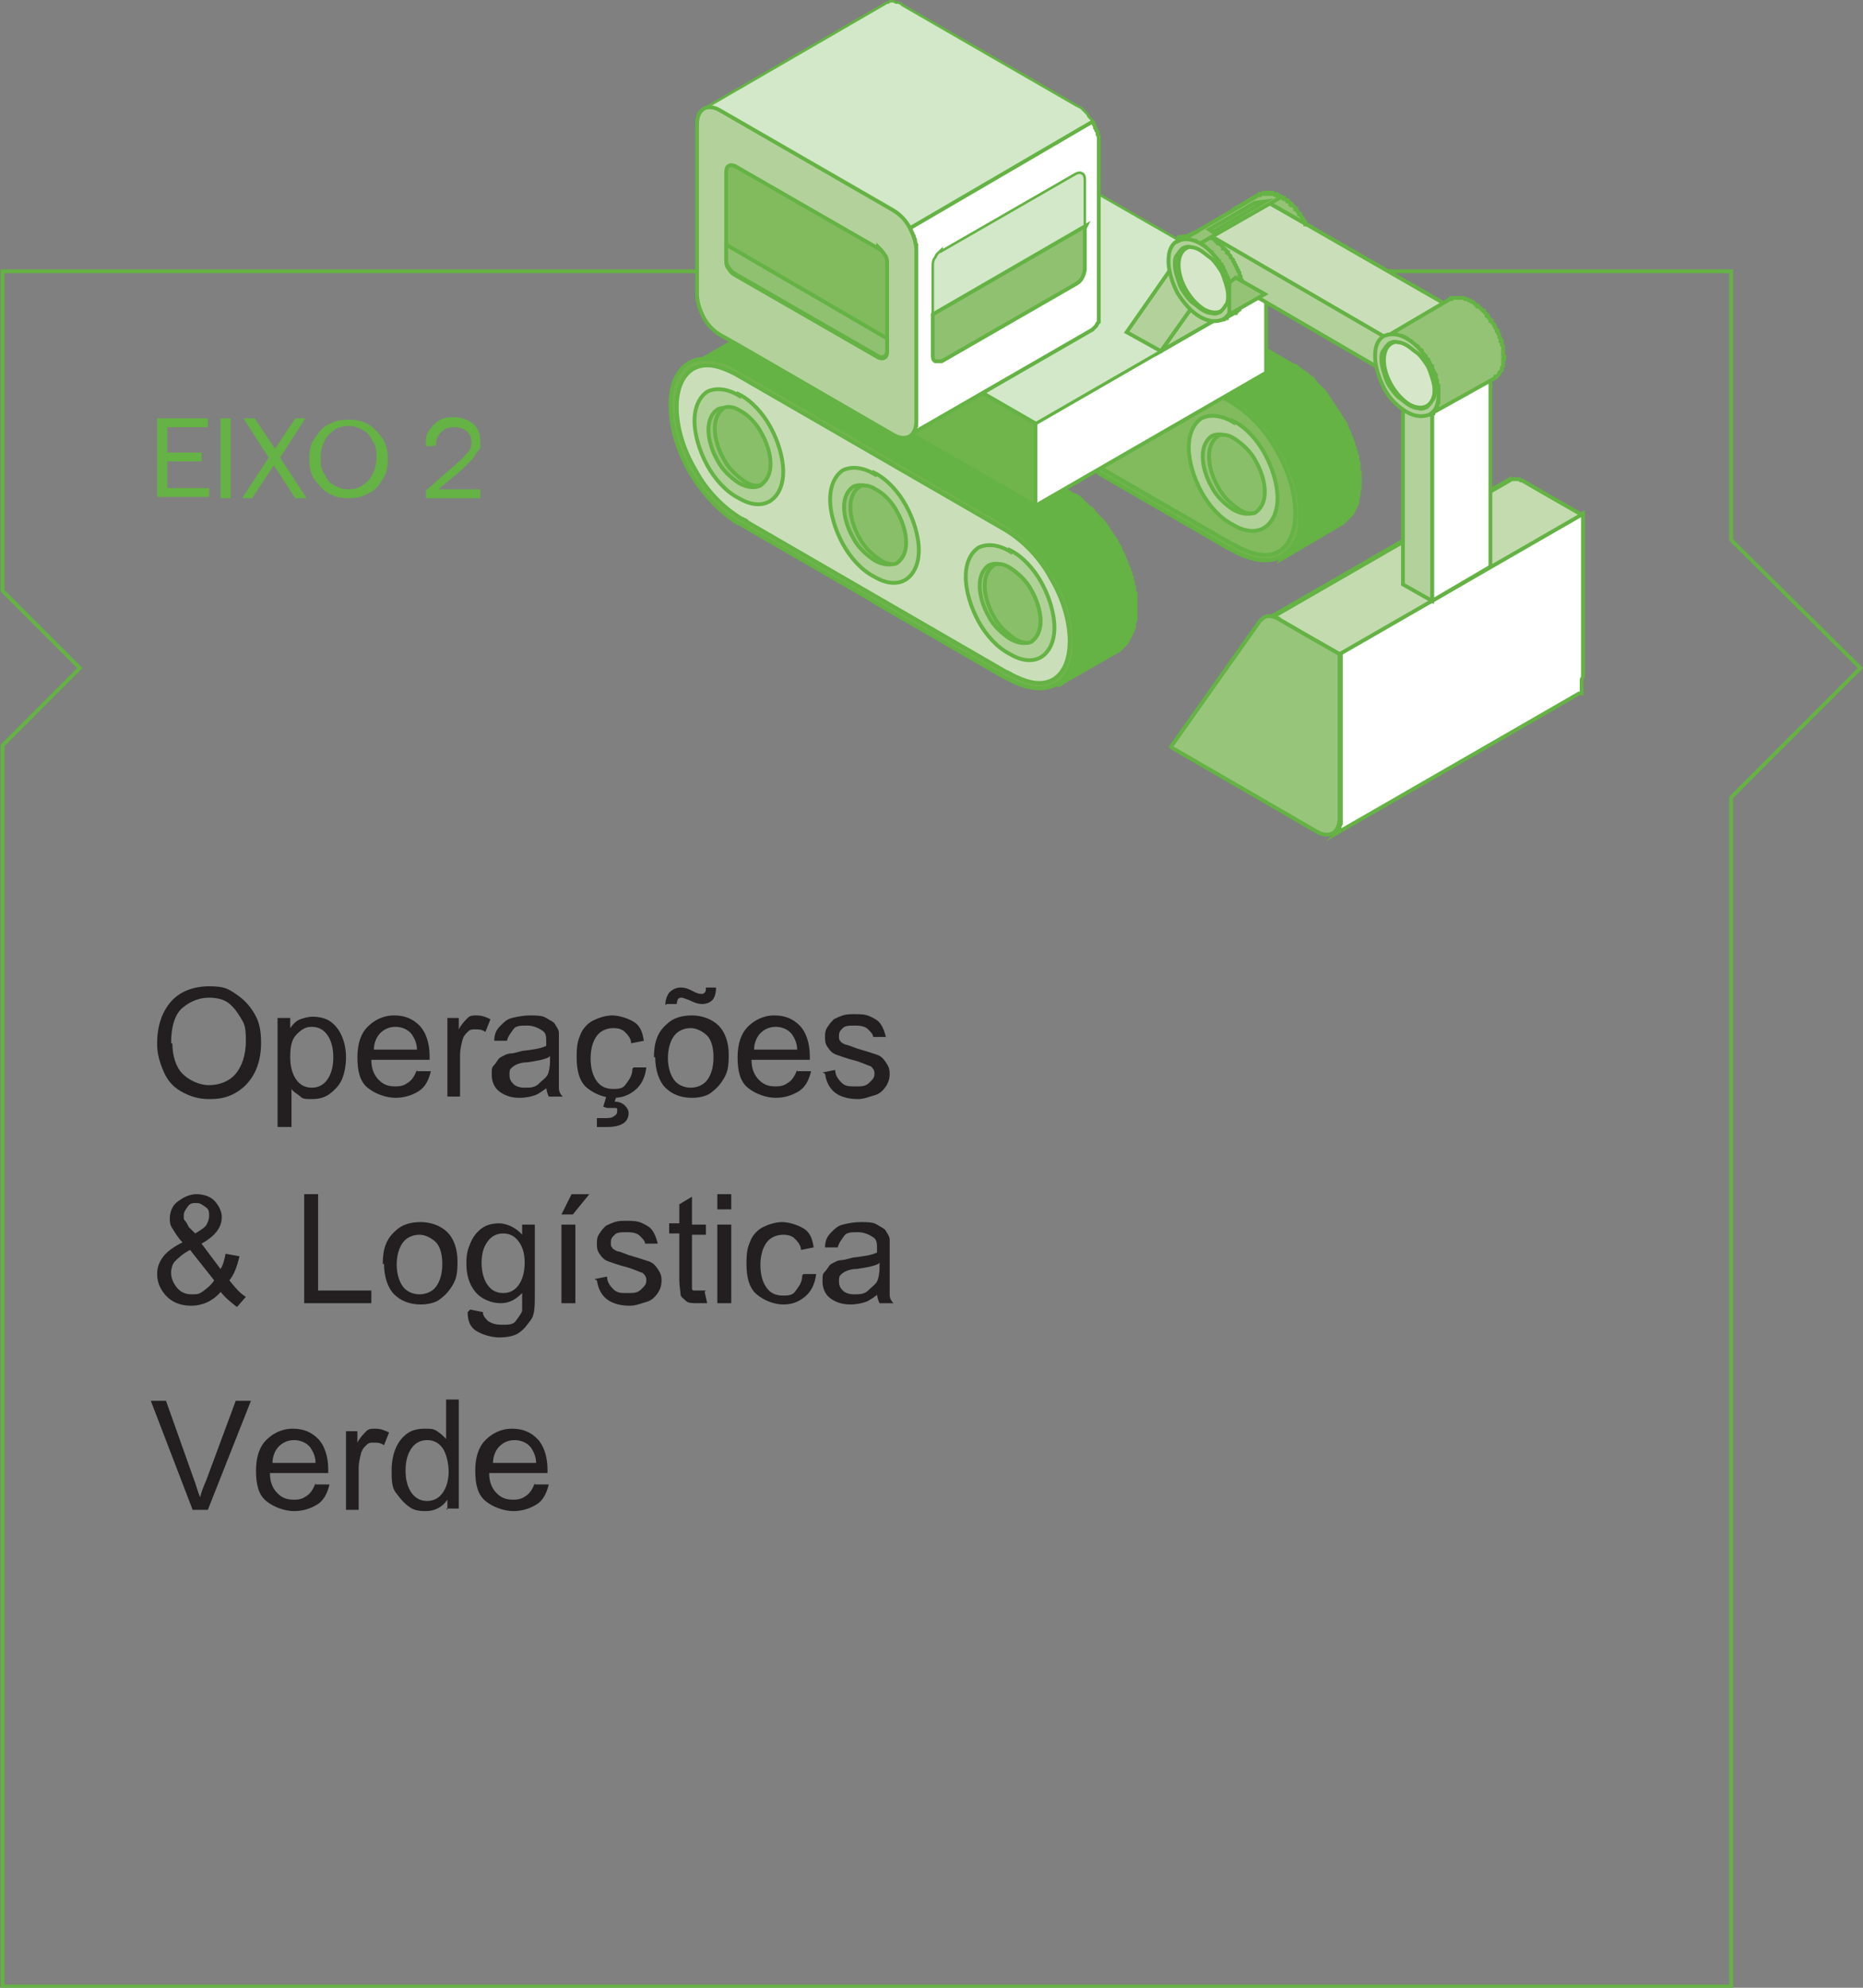 <svg xmlns="http://www.w3.org/2000/svg" id="Layer_5" viewBox="0 0 147 156.8"><rect x="0" y="0" width="147" height="156.8" fill="#808080" stroke="none"/><polygon points="136.6 42.6 136.6 21.4 .2 21.4 .2 46.6 6.3 52.7 .2 58.8 .2 156.7 136.6 156.7 136.6 62.9 146.8 52.7 136.6 42.6" fill="none" stroke="#65b245" stroke-miterlimit="10" stroke-width=".3"></polygon><g><path d="M12.4,82.3c0-1.4.4-2.5,1.1-3.3s1.8-1.2,3-1.2,1.5.2,2.1.6,1.1.9,1.5,1.6.5,1.4.5,2.3-.2,1.7-.5,2.3-.8,1.2-1.5,1.6-1.3.5-2.1.5-1.5-.2-2.2-.6-1.1-.9-1.4-1.6-.5-1.4-.5-2.1ZM13.6,82.3c0,1,.3,1.9.8,2.4s1.3.9,2.1.9,1.6-.3,2.1-.9.8-1.5.8-2.6-.1-1.3-.4-1.8-.6-.9-1-1.2-1-.4-1.5-.4c-.8,0-1.5.3-2.1.8s-.9,1.5-.9,2.8Z" fill="#231f20"></path><path d="M21.9,88.9v-8.6h1v.8c.2-.3.5-.6.8-.7s.6-.2,1-.2,1,.1,1.4.4.7.7.9,1.2.3,1,.3,1.6-.1,1.2-.3,1.7-.6.9-1,1.2-.9.4-1.4.4-.7,0-.9-.2-.5-.3-.7-.6v3h-1.1ZM22.9,83.4c0,.8.2,1.4.5,1.8s.7.6,1.2.6.9-.2,1.2-.6.5-1,.5-1.8-.2-1.4-.5-1.8-.7-.6-1.2-.6-.8.2-1.2.6-.5,1-.5,1.8Z" fill="#231f20"></path><path d="M32.9,84.5h1.1c-.2.8-.5,1.3-1,1.6s-1.1.5-1.8.5-1.6-.3-2.2-.8-.8-1.3-.8-2.4.3-1.9.8-2.4,1.2-.9,2.1-.9,1.5.3,2,.8.8,1.4.8,2.4,0,.2,0,.3h-4.6c0,.7.2,1.2.6,1.6s.8.5,1.3.5.7-.1,1-.3.5-.5.7-1ZM29.4,82.8h3.5c0-.5-.2-.9-.4-1.2-.3-.4-.8-.6-1.3-.6s-.9.2-1.2.5-.5.8-.5,1.3Z" fill="#231f20"></path><path d="M35.3,86.5v-6.2h.9v.9c.2-.4.5-.7.7-.9s.4-.2.7-.2c.4,0,.7.1,1.1.3l-.4,1c-.3-.2-.5-.2-.8-.2s-.4,0-.6.2-.3.3-.4.6c-.1.4-.2.8-.2,1.2v3.3h-1.1Z" fill="#231f20"></path><path d="M43.3,85.7c-.4.3-.8.6-1.1.7s-.7.2-1.2.2c-.7,0-1.2-.2-1.6-.5s-.6-.8-.6-1.3,0-.6.2-.8.3-.5.5-.6.5-.3.8-.3c.2,0,.5-.1.9-.2.9-.1,1.5-.2,1.9-.4,0-.1,0-.2,0-.3,0-.4,0-.7-.3-.9-.3-.2-.7-.4-1.2-.4s-.9,0-1.1.3-.4.5-.5.9h-1c0-.6.2-.9.5-1.2s.5-.5.9-.6.9-.2,1.4-.2,1,0,1.3.2.6.3.7.5.3.4.3.7c0,.2,0,.5,0,1v1.4c0,1,0,1.6,0,1.9s.1.5.3.7h-1.1c-.1-.2-.2-.5-.2-.8ZM43.3,83.4c-.4.2-1,.3-1.7.4-.4,0-.7.1-.9.2s-.3.2-.4.3-.1.3-.1.5c0,.3.1.5.3.7s.5.3.9.3.8,0,1.1-.3.5-.4.7-.7c.1-.2.2-.6.2-1.1v-.4Z" fill="#231f20"></path><path d="M50,84.2h1c-.1.8-.4,1.4-.9,1.8s-1,.6-1.7.6-1.5-.3-2.1-.8-.8-1.4-.8-2.4.1-1.3.3-1.8.6-.9,1-1.1,1-.4,1.5-.4,1.2.2,1.7.5.7.8.8,1.5l-1,.2c0-.4-.3-.7-.5-.9s-.5-.3-.9-.3c-.5,0-1,.2-1.3.6s-.5,1-.5,1.8.2,1.4.5,1.8.7.6,1.3.6.8-.1,1-.4.5-.6.5-1.2ZM47.6,87.3l.3-1h.8l-.2.6c.3,0,.6.1.8.3s.3.4.3.6c0,.3-.1.6-.4.8s-.7.3-1.3.3-.6,0-.8,0v-.7c.3,0,.5,0,.6,0,.4,0,.6,0,.8-.2.1,0,.2-.2.2-.3s0-.1,0-.2-.1-.1-.2-.1-.3,0-.6,0Z" fill="#231f20"></path><path d="M51.6,83.4c0-1.2.3-2,1-2.6.5-.5,1.2-.7,2-.7s1.6.3,2.1.8.8,1.3.8,2.3-.1,1.4-.4,1.9-.6.8-1,1.1-1,.4-1.5.4c-.9,0-1.6-.3-2.1-.8s-.8-1.4-.8-2.4ZM52.5,79.3c0-.4.1-.7.3-1,.2-.2.5-.4.9-.4s.6.1,1,.3c.2.1.4.2.6.2s.2,0,.3-.1.1-.2.1-.4h.8c0,.4-.1.8-.3,1s-.5.3-.8.3-.6-.1-1-.3c-.3-.1-.5-.2-.6-.2s-.2,0-.3.1c0,0-.1.2-.1.4h-.8ZM52.7,83.4c0,.8.2,1.4.5,1.8s.8.6,1.3.6,1-.2,1.3-.6.5-1,.5-1.8-.2-1.4-.5-1.7-.8-.6-1.3-.6-1,.2-1.3.6-.5,1-.5,1.8Z" fill="#231f20"></path><path d="M62.9,84.5h1.1c-.2.8-.5,1.3-1,1.6s-1.1.5-1.8.5-1.6-.3-2.2-.8-.8-1.3-.8-2.4.3-1.9.8-2.4,1.2-.9,2.1-.9,1.5.3,2,.8.8,1.4.8,2.4,0,.2,0,.3h-4.6c0,.7.2,1.2.6,1.6s.8.5,1.3.5.7-.1,1-.3.5-.5.7-1ZM59.4,82.8h3.5c0-.5-.2-.9-.4-1.2-.3-.4-.8-.6-1.3-.6s-.9.2-1.2.5-.5.8-.5,1.3Z" fill="#231f20"></path><path d="M64.9,84.6l1-.2c0,.4.2.7.5,1s.6.3,1.1.3.8,0,1.1-.3.4-.4.4-.7-.1-.4-.3-.6c-.1,0-.5-.2-1.1-.4-.8-.2-1.3-.4-1.6-.5s-.5-.3-.7-.6-.2-.5-.2-.8,0-.5.2-.8.3-.4.5-.6c.2-.1.4-.2.7-.3s.6-.1.9-.1c.5,0,.9,0,1.3.2s.6.3.8.6.3.6.4,1h-1c0-.2-.2-.4-.4-.6s-.5-.3-1-.3-.8,0-1,.2-.3.3-.3.6,0,.3.1.4c0,.1.2.2.4.3.1,0,.4.1.9.3.7.2,1.3.4,1.6.5s.5.3.7.6.3.5.3.9-.1.7-.3,1-.5.6-.9.7-.8.3-1.3.3c-.8,0-1.4-.2-1.8-.5s-.7-.8-.8-1.5Z" fill="#231f20"></path><path d="M17.5,101.8c-.3.4-.7.7-1.1.9s-.9.3-1.3.3c-.9,0-1.6-.3-2.1-.9-.4-.5-.6-1-.6-1.6s.2-1,.5-1.4.9-.8,1.5-1.1c-.4-.4-.6-.8-.8-1.1s-.2-.5-.2-.8c0-.5.2-1,.6-1.3s.9-.6,1.5-.6,1.1.2,1.4.5.6.8.6,1.3c0,.8-.5,1.5-1.6,2.1l1.5,2c.2-.3.3-.7.4-1.2l1.1.2c-.2.8-.4,1.4-.8,1.9.4.5.8,1,1.3,1.3l-.7.8c-.4-.3-.9-.7-1.3-1.2ZM16.9,101l-1.9-2.4c-.6.3-1,.7-1.2.9s-.3.6-.3.9.1.7.4,1.1.7.6,1.2.6.6,0,1-.3.6-.5.8-.8ZM15.4,97.3c.5-.3.8-.5.9-.7s.2-.4.2-.7,0-.5-.3-.7-.4-.3-.7-.3-.5,0-.7.3-.3.4-.3.7,0,.3.1.4.2.3.3.5l.5.5Z" fill="#231f20"></path><path d="M24,102.8v-8.6h1.1v7.6h4.2v1h-5.4Z" fill="#231f20"></path><path d="M30.2,99.7c0-1.2.3-2,1-2.6.5-.5,1.2-.7,2-.7s1.6.3,2.1.8.8,1.3.8,2.3-.1,1.4-.4,1.9-.6.8-1,1.1-1,.4-1.5.4c-.9,0-1.6-.3-2.1-.8s-.8-1.4-.8-2.4ZM31.3,99.7c0,.8.2,1.4.5,1.8s.8.6,1.3.6,1-.2,1.3-.6.5-1,.5-1.8-.2-1.4-.5-1.7-.8-.6-1.3-.6-1,.2-1.3.6-.5,1-.5,1.8Z" fill="#231f20"></path><path d="M37.1,103.3l1,.2c0,.3.2.5.4.7.3.2.6.3,1.1.3s.9,0,1.1-.3.4-.5.5-.8c0-.2,0-.7,0-1.4-.5.5-1,.8-1.7.8s-1.5-.3-2-.9-.7-1.4-.7-2.2.1-1.1.3-1.6.5-.9.9-1.2.9-.4,1.4-.4,1.3.3,1.8.9v-.8h1v5.4c0,1,0,1.7-.3,2.1s-.5.7-.9,1-1,.4-1.6.4-1.3-.2-1.8-.5-.7-.8-.7-1.5ZM38,99.6c0,.8.2,1.4.5,1.8s.7.6,1.2.6.9-.2,1.2-.6.5-1,.5-1.8-.2-1.3-.5-1.7-.7-.6-1.2-.6-.9.2-1.2.6-.5.9-.5,1.7Z" fill="#231f20"></path><path d="M44.3,95.8l.8-1.6h1.4l-1.3,1.6h-.9ZM44.3,102.8v-6.2h1.1v6.2h-1.1Z" fill="#231f20"></path><path d="M46.9,100.9l1-.2c0,.4.2.7.5,1s.6.3,1.1.3.8,0,1.1-.3.4-.4.4-.7-.1-.4-.3-.6c-.1,0-.5-.2-1.1-.4-.8-.2-1.3-.4-1.6-.5s-.5-.3-.7-.6-.2-.5-.2-.8,0-.5.2-.8.3-.4.5-.6c.2-.1.4-.2.7-.3s.6-.1.9-.1c.5,0,.9,0,1.3.2s.6.3.8.6.3.6.4,1h-1c0-.2-.2-.4-.4-.6s-.5-.3-1-.3-.8,0-1,.2-.3.3-.3.6,0,.3.1.4c0,.1.2.2.4.3.1,0,.4.1.9.3.7.2,1.3.4,1.6.5s.5.3.7.6.3.5.3.9-.1.7-.3,1-.5.6-.9.7-.8.3-1.3.3c-.8,0-1.4-.2-1.8-.5s-.7-.8-.8-1.5Z" fill="#231f20"></path><path d="M55.6,101.9l.2.9c-.3,0-.6,0-.8,0-.4,0-.7,0-.9-.2s-.4-.3-.4-.5-.1-.6-.1-1.2v-3.6h-.8v-.8h.8v-1.5l1-.6v2.2h1.1v.8h-1.1v3.6c0,.3,0,.5,0,.6s0,.2.2.2.2,0,.4,0,.3,0,.5,0Z" fill="#231f20"></path><path d="M56.6,95.4v-1.2h1.1v1.2h-1.1ZM56.6,102.8v-6.2h1.1v6.2h-1.1Z" fill="#231f20"></path><path d="M63.4,100.5h1c-.1.8-.4,1.4-.9,1.8s-1,.6-1.7.6-1.5-.3-2.1-.8-.8-1.4-.8-2.4.1-1.3.3-1.8.6-.9,1-1.1,1-.4,1.5-.4,1.2.2,1.7.5.7.8.8,1.5l-1,.2c0-.4-.3-.7-.5-.9s-.5-.3-.9-.3c-.5,0-1,.2-1.3.6s-.5,1-.5,1.8.2,1.4.5,1.8.7.6,1.3.6.8-.1,1-.4.5-.6.5-1.2Z" fill="#231f20"></path><path d="M69.4,102c-.4.3-.8.6-1.1.7s-.7.2-1.2.2c-.7,0-1.2-.2-1.6-.5s-.6-.8-.6-1.3,0-.6.2-.8.3-.5.5-.6.5-.3.8-.3c.2,0,.5-.1.9-.2.9-.1,1.5-.2,1.9-.4,0-.1,0-.2,0-.3,0-.4,0-.7-.3-.9-.3-.2-.7-.4-1.2-.4s-.9,0-1.1.3-.4.5-.5.9h-1c0-.6.2-.9.5-1.2s.5-.5.9-.6.9-.2,1.4-.2,1,0,1.3.2.6.3.7.5.3.4.3.7c0,.2,0,.5,0,1v1.4c0,1,0,1.6,0,1.9s.1.5.3.7h-1.1c-.1-.2-.2-.5-.2-.8ZM69.3,99.7c-.4.2-1,.3-1.7.4-.4,0-.7.1-.9.2s-.3.2-.4.3-.1.3-.1.5c0,.3.1.5.3.7s.5.3.9.3.8,0,1.1-.3.5-.4.7-.7c.1-.2.2-.6.2-1.1v-.4Z" fill="#231f20"></path><path d="M15.2,119.1l-3.3-8.6h1.2l2.2,6.2c.2.5.3,1,.5,1.4.1-.5.3-.9.5-1.4l2.3-6.2h1.2l-3.4,8.6h-1.2Z" fill="#231f20"></path><path d="M24.9,117.1h1.1c-.2.8-.5,1.3-1,1.6s-1.1.5-1.8.5-1.6-.3-2.2-.8-.8-1.3-.8-2.4.3-1.9.8-2.4,1.2-.9,2.1-.9,1.5.3,2,.8.8,1.4.8,2.4,0,.2,0,.3h-4.6c0,.7.2,1.2.6,1.6s.8.5,1.3.5.7-.1,1-.3.5-.5.7-1ZM21.4,115.4h3.5c0-.5-.2-.9-.4-1.2-.3-.4-.8-.6-1.3-.6s-.9.2-1.2.5-.5.8-.5,1.3Z" fill="#231f20"></path><path d="M27.3,119.1v-6.2h.9v.9c.2-.4.5-.7.7-.9s.4-.2.7-.2c.4,0,.7.1,1.1.3l-.4,1c-.3-.2-.5-.2-.8-.2s-.4,0-.6.2-.3.3-.4.6c-.1.4-.2.8-.2,1.2v3.3h-1.1Z" fill="#231f20"></path><path d="M35.3,119.1v-.8c-.4.6-1,.9-1.7.9s-1-.1-1.4-.4-.7-.7-1-1.1-.3-1.1-.3-1.7.1-1.2.3-1.7.5-.9.9-1.2.9-.4,1.4-.4.7,0,1,.2.5.4.7.6v-3.1h1v8.6h-1ZM32,116c0,.8.2,1.4.5,1.8s.7.6,1.2.6.9-.2,1.2-.6.5-1,.5-1.7-.2-1.5-.5-1.9-.7-.6-1.2-.6-.9.2-1.2.6-.5,1-.5,1.8Z" fill="#231f20"></path><path d="M42.2,117.1h1.1c-.2.8-.5,1.3-1,1.6s-1.1.5-1.8.5-1.6-.3-2.2-.8-.8-1.3-.8-2.4.3-1.9.8-2.4,1.2-.9,2.1-.9,1.5.3,2,.8.8,1.4.8,2.4,0,.2,0,.3h-4.6c0,.7.2,1.2.6,1.6s.8.5,1.3.5.7-.1,1-.3.5-.5.7-1ZM38.8,115.4h3.5c0-.5-.2-.9-.4-1.2-.3-.4-.8-.6-1.3-.6s-.9.2-1.2.5-.5.8-.5,1.3Z" fill="#231f20"></path></g><g><path d="M12.4,33h4v.7h-3.2v2h2.7v.7h-2.7v2.1h3.3v.7h-4.1v-6.3Z" fill="#65b245"></path><path d="M17.4,33h.8v6.3h-.8v-6.3Z" fill="#65b245"></path><path d="M21.2,36.1l-2-3.1h.9l1.6,2.4,1.6-2.4h.8l-2,3.1,2.1,3.2h-.9l-1.7-2.6-1.7,2.6h-.8l2.1-3.2Z" fill="#65b245"></path><path d="M30.2,37.8c-.3.5-.6.9-1.1,1.1-.5.3-1,.4-1.6.4s-1.1-.1-1.6-.4c-.5-.3-.8-.7-1.1-1.1s-.4-1-.4-1.6.1-1.2.4-1.6.6-.9,1.1-1.1c.5-.3,1-.4,1.6-.4s1.1.1,1.6.4c.5.3.8.7,1.1,1.1.3.5.4,1,.4,1.6s-.1,1.2-.4,1.6ZM25.6,37.4c.2.4.4.7.8.9s.7.3,1.1.3.8-.1,1.1-.3.6-.5.8-.9c.2-.4.3-.8.3-1.3s0-.9-.3-1.3c-.2-.4-.4-.7-.8-.9s-.7-.3-1.1-.3-.8.1-1.1.3-.6.5-.8.9c-.2.4-.3.8-.3,1.3s0,.9.3,1.3Z" fill="#65b245"></path><path d="M36.1,36.5c.4-.3.6-.6.8-.8.2-.2.3-.5.3-.8s-.1-.7-.4-.9c-.2-.2-.6-.3-1-.3s-.7.1-1,.4-.4.6-.4,1h0c0,.1-.8.1-.8.1v-.2c0-.4,0-.7.3-1.1.2-.3.4-.5.7-.7.3-.2.7-.3,1.1-.3.7,0,1.2.2,1.6.5.4.3.6.8.6,1.4s0,.6-.2.8-.3.5-.5.7c-.2.2-.4.4-.7.7l-1.9,1.6h3.3v.7h-4.3v-.6l2.4-2.1Z" fill="#65b245"></path></g><g><path d="M86.8,37.4l10.2,5.9s0,0,0,0c0,0,.1,0,.2.1,0,0,.1,0,.2.1,1.5.8,2.8.9,3.7.4h0c1-.6,1.6-1.7,1.6-3.4s-.6-3.6-1.6-5.2h0c-1-1.7-2.3-3.1-3.7-4l-10.7-6.2-10.7-6.2c-1.5-.8-2.8-.9-3.7-.4-1,.6-1.5,1.7-1.5,3.4s.6,3.6,1.5,5.2h0s0,0,0,0c1,1.7,2.3,3.1,3.7,4,0,0,.2,0,.2.1,0,0,.1,0,.2.1h0s0,0,0,0l10.2,5.9Z" fill="#70b54c" fill-rule="evenodd" stroke="#65b245" stroke-miterlimit="10" stroke-width=".3"></path><path d="M76.8,31.1l20.4,11.8s0,0,0,0c0,0,.1,0,.2.1,0,0,.1,0,.2.1,1,.5,2.2,1,3.3.4,1-.6,1.3-1.9,1.3-3,0-1.7-.6-3.5-1.5-5h0c-.8-1.5-2.1-2.9-3.6-3.8l-21.3-12.3c-1-.5-2.2-1-3.3-.4-1,.6-1.3,1.9-1.3,3,0,1.7.6,3.5,1.5,5,.8,1.5,2.1,2.9,3.6,3.8,0,0,.1,0,.2.1,0,0,.1,0,.2.1h0Z" fill="#81bb5e" fill-rule="evenodd" stroke="#65b245" stroke-miterlimit="10" stroke-width=".3"></path><polygon points="101.1 44.1 105.7 41.4 105.7 41.4 105.9 41.3 106.1 41.1 106.2 41 106.4 40.8 106.5 40.7 106.7 40.5 106.8 40.3 106.9 40.1 107 39.9 107.1 39.6 107.1 39.4 107.2 39.1 107.2 38.8 107.3 38.5 107.3 38.2 107.3 37.9 107.3 37.8 107.3 37.6 107.3 37.5 107.3 37.3 107.2 37.1 107.2 37 107.2 36.8 107.2 36.6 107.2 36.5 107.1 36.3 107.1 36.1 107.1 36 107 35.8 107 35.6 106.9 35.5 106.9 35.3 106.8 35.2 106.8 35 106.7 34.8 106.7 34.7 106.6 34.5 106.5 34.3 106.5 34.2 106.4 34 106.3 33.8 106.2 33.7 106.2 33.5 106.1 33.3 106 33.2 105.9 33 105.8 32.9 105.7 32.7 105.7 32.7 105.5 32.4 105.3 32.1 105.1 31.8 104.9 31.5 104.7 31.2 104.5 30.9 104.3 30.7 104 30.4 103.8 30.2 103.6 29.9 103.3 29.7 103.1 29.5 102.8 29.3 102.5 29.1 102.3 28.9 102 28.8 91.3 22.6 80.7 16.4 80.4 16.3 80.1 16.2 79.9 16.1 79.6 16 79.3 15.9 79.1 15.8 78.8 15.8 78.6 15.7 78.4 15.7 78.1 15.7 77.9 15.7 77.7 15.8 77.5 15.8 77.3 15.9 77.1 16 76.9 16.1 72.2 18.8 72.4 18.7 72.6 18.6 72.8 18.5 73 18.5 73.2 18.4 73.5 18.4 73.7 18.4 73.9 18.4 74.2 18.5 74.4 18.5 74.7 18.6 74.9 18.7 75.2 18.7 75.4 18.9 75.7 19 76 19.1 86.7 25.3 97.3 31.5 97.6 31.6 97.9 31.8 98.1 32 98.4 32.2 98.6 32.4 98.9 32.6 99.1 32.9 99.4 33.1 99.6 33.4 99.8 33.6 100.1 33.9 100.3 34.2 100.5 34.5 100.7 34.8 100.9 35.1 101 35.4 101.1 35.4 101.2 35.6 101.2 35.7 101.3 35.9 101.4 36 101.5 36.2 101.6 36.4 101.6 36.5 101.7 36.7 101.8 36.9 101.9 37 101.9 37.2 102 37.4 102 37.5 102.1 37.7 102.2 37.8 102.2 38 102.3 38.2 102.3 38.3 102.3 38.5 102.4 38.7 102.4 38.8 102.5 39 102.5 39.2 102.5 39.3 102.5 39.5 102.6 39.7 102.6 39.8 102.6 40 102.6 40.2 102.6 40.3 102.6 40.5 102.6 40.6 102.6 40.9 102.6 41.2 102.6 41.5 102.5 41.8 102.5 42.1 102.4 42.3 102.3 42.5 102.2 42.8 102.1 43 102 43.2 101.9 43.4 101.7 43.5 101.6 43.7 101.4 43.8 101.2 43.9 101.1 44.1 101.1 44.1" fill="#65b245" fill-rule="evenodd" stroke="#65b245" stroke-miterlimit="10" stroke-width=".3"></polygon><path d="M97.3,33.3c-1-.6-1.9-.6-2.5-.3h0s0,0,0,0c-.6.4-1,1.2-1,2.3s.4,2.4,1,3.5c.6,1.1,1.5,2.1,2.5,2.6,1,.6,1.9.6,2.5.2.6-.4,1-1.2,1-2.3s-.4-2.4-1-3.5c-.6-1.1-1.5-2.1-2.5-2.6Z" fill="#b0d197" fill-rule="evenodd" stroke="#65b245" stroke-miterlimit="10" stroke-width=".3"></path><path d="M97.3,34.6c-.7-.4-1.3-.4-1.7-.2h0s0,0,0,0c-.4.3-.7.8-.7,1.6s.3,1.7.7,2.4c.4.8,1.1,1.4,1.7,1.8.7.4,1.3.4,1.7.2.4-.3.7-.8.7-1.6s-.3-1.7-.7-2.4c-.4-.8-1.1-1.4-1.7-1.8Z" fill="#94c376" fill-rule="evenodd" stroke="#65b245" stroke-miterlimit="10" stroke-width=".3"></path><path d="M86.7,27.2c-1-.6-1.9-.6-2.5-.3h0s0,0,0,0c-.6.4-1,1.2-1,2.3s.4,2.4,1,3.5c.6,1.1,1.5,2.1,2.5,2.6,1,.6,1.9.6,2.5.2.6-.4,1-1.2,1-2.3s-.4-2.4-1-3.5c-.6-1.1-1.5-2.1-2.5-2.6Z" fill="#d6e6c8" fill-rule="evenodd" stroke="#65b245" stroke-miterlimit="10" stroke-width=".3"></path><path d="M86.7,28.4c-.7-.4-1.3-.4-1.7-.2h0c-.4.3-.7.8-.7,1.6s.3,1.7.7,2.4c.4.8,1.1,1.4,1.7,1.8.7.4,1.3.4,1.7.2.4-.3.7-.8.7-1.6s-.3-1.7-.7-2.4h0c-.4-.8-1.1-1.5-1.7-1.8Z" fill="#ecf3e6" fill-rule="evenodd" stroke="#65b245" stroke-miterlimit="10" stroke-width=".3"></path><path d="M76,21c-1-.6-1.9-.6-2.5-.3h0s0,0,0,0c-.6.4-1,1.2-1,2.3s.4,2.4,1,3.5c.6,1.1,1.5,2.1,2.5,2.6,1,.6,1.9.6,2.5.2.6-.4,1-1.2,1-2.3s-.4-2.4-1-3.5c-.6-1.1-1.5-2.1-2.5-2.6Z" fill="#d6e6c8" fill-rule="evenodd" stroke="#65b245" stroke-miterlimit="10" stroke-width=".3"></path><path d="M76,22.3c-.7-.4-1.3-.4-1.7-.2h0c-.4.3-.7.8-.7,1.6s.3,1.7.7,2.4c.4.8,1.1,1.4,1.7,1.8.7.4,1.3.4,1.7.2.4-.3.7-.8.7-1.6s-.3-1.7-.7-2.4h0c-.4-.8-1.1-1.5-1.7-1.8Z" fill="#ecf3e6" fill-rule="evenodd" stroke="#65b245" stroke-miterlimit="10" stroke-width=".3"></path><g><path d="M96.5,34.3c-.1,0-.3,0-.4.1h0s0,0,0,0c-.4.3-.7.8-.7,1.6s.3,1.7.7,2.4c.4.8,1.1,1.4,1.7,1.8.3.2.6.3.9.3.1,0,.3,0,.4-.1.4-.3.7-.8.7-1.6s-.3-1.7-.7-2.4c-.4-.8-1.1-1.4-1.7-1.8-.3-.2-.6-.3-.9-.3Z" fill="#8abf69" fill-rule="evenodd" stroke="#65b245" stroke-miterlimit="10" stroke-width=".3"></path><path d="M85.8,28.1c-.1,0-.3,0-.4.1h0c-.4.3-.7.8-.7,1.6s.3,1.7.7,2.4c.4.8,1.1,1.4,1.7,1.8.3.2.6.3.9.3.1,0,.3,0,.4-.1.4-.3.7-.8.7-1.6s-.3-1.7-.7-2.4h0c-.4-.8-1.1-1.5-1.7-1.8-.3-.2-.6-.3-.9-.3Z" fill="#8abf69" fill-rule="evenodd" stroke="#65b245" stroke-miterlimit="10" stroke-width=".3"></path><path d="M75.2,21.9c-.1,0-.3,0-.4.1h0c-.4.3-.7.8-.7,1.6s.3,1.7.7,2.4c.4.8,1.1,1.4,1.7,1.8.3.2.6.3.9.3.1,0,.3,0,.4-.1.4-.3.7-.8.7-1.6s-.3-1.7-.7-2.4h0c-.4-.8-1.1-1.5-1.7-1.8-.3-.2-.6-.3-.9-.3Z" fill="#8abf69" fill-rule="evenodd" stroke="#65b245" stroke-miterlimit="10" stroke-width=".3"></path></g><polygon points="83.4 54.1 88.1 51.4 88.1 51.4 88.3 51.3 88.4 51.2 88.6 51 88.7 50.9 88.9 50.7 89 50.5 89.1 50.3 89.2 50.1 89.3 49.9 89.4 49.7 89.5 49.4 89.5 49.1 89.6 48.9 89.6 48.6 89.6 48.3 89.6 48 89.6 47.8 89.6 47.7 89.6 47.5 89.6 47.3 89.6 47.2 89.6 47 89.6 46.8 89.5 46.7 89.5 46.5 89.5 46.3 89.4 46.2 89.4 46 89.4 45.9 89.3 45.7 89.3 45.5 89.2 45.4 89.2 45.2 89.1 45 89.1 44.9 89 44.7 88.9 44.5 88.9 44.4 88.8 44.2 88.7 44 88.7 43.9 88.6 43.7 88.5 43.5 88.4 43.4 88.4 43.2 88.3 43.1 88.2 42.9 88.1 42.8 88.1 42.7 87.9 42.4 87.7 42.1 87.5 41.8 87.3 41.5 87.1 41.2 86.9 41 86.6 40.7 86.4 40.5 86.2 40.2 85.9 40 85.7 39.8 85.4 39.5 85.2 39.3 84.9 39.1 84.6 39 84.3 38.8 73.7 32.6 63 26.5 62.7 26.3 62.5 26.2 62.2 26.1 61.9 26 61.7 25.9 61.4 25.8 61.2 25.8 61 25.8 60.7 25.8 60.5 25.8 60.3 25.8 60.1 25.8 59.8 25.9 59.6 25.9 59.5 26 59.3 26.1 54.6 28.8 54.8 28.7 55 28.6 55.2 28.6 55.4 28.5 55.6 28.5 55.8 28.5 56 28.5 56.3 28.5 56.5 28.5 56.8 28.5 57 28.6 57.3 28.7 57.5 28.8 57.8 28.9 58.1 29 58.3 29.2 69 35.3 79.7 41.5 79.9 41.7 80.2 41.8 80.5 42 80.7 42.2 81 42.4 81.2 42.7 81.5 42.9 81.7 43.2 82 43.4 82.2 43.7 82.4 43.9 82.6 44.2 82.8 44.5 83 44.8 83.2 45.1 83.4 45.4 83.4 45.5 83.5 45.6 83.6 45.8 83.7 45.9 83.8 46.1 83.8 46.2 83.9 46.4 84 46.6 84.1 46.7 84.1 46.9 84.2 47.1 84.3 47.2 84.3 47.4 84.4 47.6 84.4 47.7 84.5 47.9 84.6 48.1 84.6 48.2 84.6 48.4 84.7 48.5 84.7 48.7 84.8 48.9 84.8 49 84.8 49.2 84.9 49.4 84.9 49.5 84.9 49.7 84.9 49.9 84.9 50 85 50.2 85 50.4 85 50.5 85 50.7 85 51 84.9 51.3 84.9 51.6 84.9 51.8 84.8 52.1 84.7 52.3 84.7 52.6 84.6 52.8 84.4 53 84.3 53.2 84.2 53.4 84.1 53.6 83.9 53.7 83.8 53.9 83.6 54 83.4 54.1 83.4 54.1" fill="#65b245" fill-rule="evenodd" stroke="#65b245" stroke-miterlimit="10" stroke-width=".3"></polygon><path d="M69,47.5l10.2,5.9s0,0,0,0c0,0,.1,0,.2.1,0,0,.1,0,.2.1,1.5.8,2.8.9,3.7.4h0c1-.6,1.5-1.7,1.5-3.4s-.6-3.6-1.6-5.2h0c-1-1.7-2.3-3.1-3.7-4l-10.7-6.2-10.7-6.2c-1.5-.8-2.8-.9-3.7-.4-1,.6-1.5,1.7-1.5,3.4s.6,3.6,1.5,5.2h0s0,0,0,0c1,1.7,2.3,3.1,3.7,4,0,0,.2,0,.2.1,0,0,.1,0,.2.1h0s0,0,0,0l10.2,5.9Z" fill="#70b54c" fill-rule="evenodd" stroke="#65b245" stroke-miterlimit="10" stroke-width=".3"></path><path d="M59,41.2l20.4,11.8s0,0,0,0c0,0,.1,0,.2.1,0,0,.1,0,.2.1,1,.5,2.2,1,3.3.4,1-.6,1.3-1.9,1.3-3,0-1.7-.6-3.5-1.5-5h0c-.8-1.5-2.1-2.9-3.6-3.8l-21.3-12.3c-1-.5-2.2-1-3.3-.4-1,.6-1.3,1.9-1.3,3,0,1.7.6,3.5,1.5,5,.8,1.5,2.1,2.9,3.6,3.8,0,0,.1,0,.2.1,0,0,.1,0,.2.1h0Z" fill="#cadfb9" fill-rule="evenodd" stroke="#65b245" stroke-miterlimit="10" stroke-width=".3"></path><path d="M79.7,43.5c-1-.6-1.9-.6-2.5-.3h0s0,0,0,0c-.6.4-1,1.2-1,2.3s.4,2.4,1,3.5c.6,1.1,1.5,2.1,2.5,2.6,1,.6,1.9.6,2.5.2.6-.4,1-1.2,1-2.3s-.4-2.4-1-3.5c-.6-1.1-1.5-2.1-2.5-2.6Z" fill="#b0d197" fill-rule="evenodd" stroke="#65b245" stroke-miterlimit="10" stroke-width=".3"></path><path d="M69,37.4c-1-.6-1.9-.6-2.5-.3h0s0,0,0,0c-.6.4-1,1.2-1,2.3s.4,2.4,1,3.5c.6,1.1,1.5,2.1,2.5,2.6,1,.6,1.9.6,2.5.2.6-.4,1-1.2,1-2.3s-.4-2.4-1-3.5c-.6-1.1-1.5-2.1-2.5-2.6Z" fill="#b0d197" fill-rule="evenodd" stroke="#65b245" stroke-miterlimit="10" stroke-width=".3"></path><path d="M58.3,31.2c-1-.6-1.9-.6-2.5-.3h0s0,0,0,0c-.6.4-1,1.2-1,2.3s.4,2.4,1,3.5c.6,1.1,1.5,2.1,2.5,2.6,1,.6,1.9.6,2.5.2.6-.4,1-1.2,1-2.3s-.4-2.4-1-3.5c-.6-1.1-1.5-2.1-2.5-2.6Z" fill="#b0d197" fill-rule="evenodd" stroke="#65b245" stroke-miterlimit="10" stroke-width=".3"></path><g><path d="M79.7,44.8c-.7-.4-1.3-.4-1.7-.2h0s0,0,0,0c-.4.3-.7.8-.7,1.6s.3,1.7.7,2.4c.4.8,1.1,1.4,1.7,1.8.7.4,1.3.4,1.7.2.4-.3.7-.8.7-1.6s-.3-1.7-.7-2.4c-.4-.8-1.1-1.4-1.7-1.8Z" fill="#94c376" fill-rule="evenodd" stroke="#65b245" stroke-miterlimit="10" stroke-width=".3"></path><path d="M69,38.6c-.7-.4-1.3-.4-1.7-.2h0c-.4.3-.7.8-.7,1.6s.3,1.7.7,2.4c.4.8,1.1,1.4,1.7,1.8.7.4,1.3.4,1.7.2.4-.3.7-.8.7-1.6s-.3-1.7-.7-2.4h0c-.4-.8-1.1-1.5-1.7-1.8Z" fill="#94c376" fill-rule="evenodd" stroke="#65b245" stroke-miterlimit="10" stroke-width=".3"></path><path d="M58.3,32.5c-.7-.4-1.3-.4-1.7-.2h0c-.4.3-.7.8-.7,1.6s.3,1.7.7,2.4c.4.8,1.1,1.4,1.7,1.8.7.4,1.3.4,1.7.2.4-.3.7-.8.7-1.6s-.3-1.7-.7-2.4h0c-.4-.8-1.1-1.5-1.7-1.8Z" fill="#94c376" fill-rule="evenodd" stroke="#65b245" stroke-miterlimit="10" stroke-width=".3"></path></g><polygon points="81.7 39.9 99.9 29.4 99.9 22.9 81.7 33.4 81.7 39.9" fill="#fff" fill-rule="evenodd" stroke="#65b245" stroke-miterlimit="10" stroke-width=".3"></polygon><polygon points="81.7 33.4 99.9 22.9 79 10.9 60.9 21.4 81.7 33.4" fill="#d2e8c9" fill-rule="evenodd" stroke="#65b245" stroke-miterlimit="10" stroke-width=".2"></polygon><polygon points="60.9 27.9 81.7 39.9 81.7 33.4 60.9 21.4 60.9 27.9" fill="#70b54c" fill-rule="evenodd" stroke="#65b245" stroke-miterlimit="10" stroke-width=".3"></polygon><polygon points="71.2 .4 71.1 .3 70.9 .2 70.7 .2 70.5 .1 70.4 .1 70.2 .1 70.1 .2 70 .2 55.5 8.6 55.6 8.5 55.8 8.5 55.9 8.5 56.1 8.5 56.3 8.5 56.4 8.5 56.6 8.6 56.8 8.7 70.5 16.6 70.7 16.7 70.8 16.9 71 17 71.2 17.2 71.3 17.4 71.5 17.6 71.6 17.8 71.8 18 86.2 9.6 86.1 9.4 85.9 9.2 85.8 9 85.6 8.8 85.5 8.7 85.3 8.5 85.1 8.4 84.9 8.3 71.2 .4" fill="#d2e8c9" fill-rule="evenodd" stroke="#65b245" stroke-miterlimit="10" stroke-width=".2"></polygon><polygon points="71.8 34.3 86.2 26 86.3 25.9 86.4 25.8 86.5 25.7 86.6 25.5 86.7 25.4 86.7 25.2 86.7 25 86.7 24.8 86.7 23.6 86.7 11.4 86.7 11.3 86.7 11.2 86.7 11.1 86.7 11 86.7 10.9 86.7 10.8 86.6 10.6 86.6 10.5 86.6 10.4 86.5 10.3 86.5 10.2 86.4 10.1 86.4 10 86.3 9.8 86.3 9.7 86.2 9.6 71.8 18 71.8 18.1 71.9 18.2 71.9 18.3 72 18.4 72 18.5 72.1 18.6 72.1 18.7 72.2 18.9 72.2 19 72.2 19.1 72.2 19.2 72.3 19.3 72.3 19.4 72.3 19.5 72.3 19.7 72.3 19.8 72.3 31.9 72.3 33.2 72.3 33.4 72.3 33.6 72.2 33.7 72.2 33.9 72.1 34 72 34.1 71.9 34.3 71.8 34.3" fill="#fff" fill-rule="evenodd" stroke="#65b245" stroke-miterlimit="10" stroke-width=".3"></polygon><path d="M70.5,16.6l-13.7-7.9c-.5-.3-1-.3-1.3-.1h0c-.3.2-.5.6-.5,1.2v13.4c0,.6.2,1.2.5,1.8.3.6.8,1.1,1.3,1.4l1.6.9,12.1,7c.5.3,1,.3,1.3.1h0c.3-.2.5-.6.5-1.2v-13.4c0-.6-.2-1.2-.5-1.8-.3-.6-.8-1.1-1.3-1.4Z" fill="#b3d29b" fill-rule="evenodd" stroke="#65b245" stroke-miterlimit="10" stroke-width=".3"></path><path d="M124.9,53.4v-12.9l-19.1,11v13.1s0,.2,0,.2v.2s-.1.2-.1.2h0c0,.1,0,.3,0,.3h-.1c0,.1-.1.2-.1.2l19.1-11h0s.1,0,.1,0h.1c0-.1,0-.2,0-.2h0c0-.1,0-.3,0-.3v-.2s0-.2,0-.2v-.2h0ZM105.2,65.7h0s0,0,0,0Z" fill="#fff" fill-rule="evenodd" stroke="#65b245" stroke-miterlimit="10" stroke-width=".3"></path><path d="M105.7,51.6l19.1-11-2.8-1.6-1.9-1.1h-.1c0,0-.1-.1-.1-.1h-.1s-.1,0-.1,0h-.1s-.1,0-.1,0h-.1s-.1,0-.1,0l-19.1,11h.1s.1,0,.1,0h.1s.1,0,.1,0h.1s.1,0,.1,0h.1c0,0,.1.1.1.1l1.9,1.1,2.8,1.6h0ZM100.2,48.7h0s0,0,0,0h0s0,0,0,0l19.1-11h0s0,0,0,0h0s0,0,0,0l-19.1,11Z" fill="#c3dbaf" fill-rule="evenodd" stroke="#65b245" stroke-miterlimit="10" stroke-width=".3"></path><rect x="98" y="43.5" width="22.1" height="0" transform="translate(-7.2 60.4) rotate(-30)" fill="#cfe1bf" stroke="#65b245" stroke-miterlimit="10" stroke-width=".3"></rect><rect x="98.7" y="43.1" width="22.1" height="0" transform="translate(-6.9 60.6) rotate(-30)" fill="#cfe1bf" stroke="#65b245" stroke-miterlimit="10" stroke-width=".3"></rect><rect x="98.7" y="43.1" width="22.1" height="0" transform="translate(-6.9 60.6) rotate(-30)" fill="#cfe1bf" stroke="#65b245" stroke-miterlimit="10" stroke-width=".3"></rect><path d="M92.5,59l11.4,6.6c.5.3,1,.3,1.3.1h0c.3-.2.5-.6.5-1.2v-12.9l-2.8-1.6-1.9-1.1c-.3-.2-.6-.3-.9-.3h0s0,0,0,0c-.3,0-.5.2-.7.4h0s-7,9.9-7,9.9Z" fill="#97c57a" fill-rule="evenodd" stroke="#65b245" stroke-miterlimit="10" stroke-width=".3"></path><path d="M69.3,19.6l-11.3-6.5c-.2-.1-.4-.1-.5,0-.1,0-.2.2-.2.5v6.9c0,.2,0,.5.2.7h0s0,0,0,0c.1.2.3.4.5.5l11.3,6.5c.2.1.4.1.5,0,.1,0,.2-.2.2-.5v-6.9c0-.2,0-.5-.2-.7h0c-.1-.2-.3-.4-.5-.6Z" fill="#81bb5e" fill-rule="evenodd" stroke="#65b245" stroke-miterlimit="10" stroke-width=".3"></path><polygon points="91.6 27.7 96.3 25 100.1 19.6 100.1 19.6 100.7 19.2 100.7 19.2 100.1 19.6 100.2 19.5 100.2 19.4 100.3 19.4 100.4 19.3 95.7 22 95.6 22.1 95.6 22.1 95.5 22.2 95.4 22.3 91.6 27.7" fill="#b4d39c" fill-rule="evenodd" stroke="#65b245" stroke-miterlimit="10" stroke-width=".3"></polygon><polygon points="113 47.4 117.6 44.7 117.6 28.2 117.6 28.1 117.6 28 117.6 27.9 117.6 27.8 117.6 27.7 117.5 27.5 117.5 27.4 117.5 27.3 117.4 27.2 117.4 27.1 117.4 27 117.3 26.9 117.3 26.7 117.2 26.6 117.2 26.5 117.1 26.4 112.4 29.1 112.5 29.2 112.5 29.3 112.6 29.4 112.6 29.6 112.7 29.7 112.7 29.8 112.8 29.9 112.8 30 112.8 30.1 112.9 30.2 112.9 30.4 112.9 30.5 112.9 30.6 112.9 30.7 112.9 30.8 113 30.9 113 47.4" fill="#fff" fill-rule="evenodd" stroke="#65b245" stroke-miterlimit="10" stroke-width=".3"></polygon><polygon points="112.4 29.1 117.1 26.4 117 26.2 116.8 26 116.7 25.8 116.5 25.6 116.3 25.5 116.2 25.3 116 25.2 115.8 25 100.3 16.1 100.2 16 100.1 16 99.9 15.9 99.8 15.9 99.7 15.9 99.6 15.8 99.5 15.8 99.4 15.8 99.4 15.8 99.3 15.9 99.2 15.9 99.1 15.9 99 16 94.3 18.7 94.4 18.6 94.5 18.6 94.6 18.6 94.7 18.5 94.7 18.5 94.8 18.5 94.9 18.5 95 18.6 95.1 18.6 95.3 18.6 95.4 18.7 95.5 18.7 95.6 18.8 111.1 27.7 111.3 27.9 111.5 28 111.7 28.2 111.8 28.3 112 28.5 112.1 28.7 112.3 28.9 112.4 29.1" fill="#cadfb9" fill-rule="evenodd" stroke="#65b245" stroke-miterlimit="10" stroke-width=".3"></polygon><path d="M94,18.9l-5.1,7.3,2.7,1.5,3.9-5.5c.1-.2.3-.3.6-.3h0c.2,0,.5,0,.8.2l12.2,7.1c.4.3.8.7,1.1,1.2h0s0,0,0,0c.3.5.5,1.1.5,1.6v14.1l2.3,1.3v-16.5c0-.6-.2-1.2-.5-1.8-.3-.6-.8-1.1-1.3-1.4l-15.5-9c-.3-.2-.7-.3-.9-.3h0c-.3,0-.5.2-.7.4Z" fill="#b3d29b" fill-rule="evenodd" stroke="#65b245" stroke-miterlimit="10" stroke-width=".3"></path><path d="M74.3,19.8l10.6-6.1c.2-.1.4-.1.5,0,.1,0,.2.2.2.5v6.9c0,.2,0,.5-.2.7h0s0,0,0,0c-.1.2-.3.4-.5.5l-10.6,6.1c-.2.1-.4.1-.5,0-.1,0-.2-.2-.2-.5v-6.9c0-.2,0-.5.2-.7h0c.1-.3.3-.4.5-.6Z" fill="#d2e8c9" fill-rule="evenodd" stroke="#65b245" stroke-miterlimit="10" stroke-width=".2"></path><polygon points="112.5 32.2 113.2 31.8 113.2 31.8 113.1 31.8 113.1 31.8 113.1 31.8 113.1 31.8 113.1 31.9 113 31.9 113 31.9 113 31.9 113 31.9 113 31.9 112.9 31.9 112.9 31.9 112.9 31.9 112.9 31.9 112.9 31.9 112.8 31.9 112.8 31.9 112.8 31.9 112.8 31.9 112.8 31.9 112.7 31.9 112.7 31.9 112.7 31.9 112.7 31.9 112.6 31.9 112.6 31.9 112.6 31.9 112.6 31.9 112.6 31.9 112.5 31.9 112.5 31.9 112.5 31.9 112.5 31.9 112.4 31.9 112.4 31.9 112.4 31.9 112.4 31.9 112.3 31.9 112.3 31.9 112.3 31.9 112.3 31.9 112.2 31.9 112.2 31.9 112.2 31.9 112.2 31.9 112.2 31.9 112.1 31.8 112.1 31.8 112.1 31.8 112.1 31.8 112 31.8 112 31.8 112 31.8 112 31.8 111.9 31.8 111.9 31.8 111.9 31.7 111.8 31.7 111.8 31.7 111.8 31.7 111.8 31.7 111.7 31.7 111.7 31.7 111.7 31.6 111.7 31.6 111.6 31.6 111.6 31.6 111.6 31.6 111.6 31.6 111.5 31.5 111.5 31.5 111.5 31.5 111.5 31.5 111.4 31.5 111.4 31.5 111.4 31.4 111.4 31.4 111.3 31.4 111.3 31.4 111.3 31.4 111.3 31.3 111.2 31.3 111.2 31.3 111.2 31.3 111.2 31.2 111.1 31.2 111.1 31.2 111.1 31.2 111.1 31.2 111 31.1 111 31.1 111 31.1 111 31.1 110.9 31 110.9 31 110.9 31 110.9 31 110.9 30.9 110.8 30.9 110.8 30.9 110.8 30.9 110.8 30.8 110.7 30.8 110.7 30.8 110.7 30.8 110.7 30.7 110.7 30.7 110.6 30.7 110.6 30.6 110.6 30.6 110.6 30.6 110.5 30.6 110.5 30.5 110.5 30.5 110.5 30.5 110.5 30.4 110.4 30.4 110.4 30.4 110.4 30.4 110.4 30.3 110.4 30.3 110.3 30.3 110.3 30.2 110.3 30.2 110.3 30.2 110.3 30.1 110.3 30.1 110.2 30.1 110.2 30.1 110.2 30 110.2 30 110.2 30 110.2 29.9 110.1 29.9 110.1 29.9 110.1 29.8 110.1 29.8 110.1 29.8 110.1 29.7 110 29.7 110 29.7 110 29.6 110 29.6 110 29.6 110 29.5 110 29.5 109.9 29.5 109.9 29.4 109.9 29.4 109.9 29.4 109.9 29.3 109.9 29.3 109.9 29.3 109.9 29.2 109.8 29.2 109.8 29.2 109.8 29.1 109.8 29.1 109.8 29.1 109.8 29 109.8 29 109.8 29 109.8 29 109.8 28.9 109.8 28.9 109.7 28.9 109.7 28.8 109.7 28.8 109.7 28.8 109.7 28.7 109.7 28.7 109.7 28.7 109.7 28.6 109.7 28.6 109.7 28.6 109.7 28.5 109.7 28.5 109.7 28.5 109.7 28.4 109.7 28.4 109.7 28.4 109.7 28.4 109.7 28.3 109.7 28.3 109.7 28.3 109.7 28.2 109.7 28.2 109.7 28.2 109.7 28.1 109.7 28.1 109.7 28.1 109.7 28 109.7 28 109.7 28 109.7 28 109.7 27.9 109.7 27.9 109.7 27.9 109.7 27.8 109.7 27.8 109.7 27.8 109.7 27.8 109.7 27.7 109.7 27.7 109.7 27.7 109.7 27.7 109.7 27.6 109.7 27.6 109.7 27.6 109.7 27.6 109.7 27.5 109.7 27.5 109.7 27.5 109.7 27.5 109.7 27.4 109.7 27.4 109.8 27.4 109.8 27.4 109.8 27.3 109.8 27.3 109.8 27.3 109.8 27.3 109.8 27.3 109.8 27.2 109.8 27.2 109.8 27.2 109.8 27.2 109.9 27.2 109.9 27.1 109.9 27.1 109.9 27.1 109.9 27.1 109.9 27.1 109.9 27 109.9 27 110 27 110 27 110 27 110 27 110 26.9 110 26.9 110 26.9 110.1 26.9 110.1 26.9 110.1 26.9 110.1 26.8 110.1 26.8 110.1 26.8 110.2 26.8 110.2 26.8 110.2 26.8 110.2 26.8 110.2 26.8 110.2 26.8 110.3 26.7 109.6 27.1 109.5 27.2 109.5 27.2 109.5 27.2 109.5 27.2 109.5 27.2 109.5 27.2 109.4 27.2 109.4 27.2 109.4 27.3 109.4 27.3 109.4 27.3 109.4 27.3 109.3 27.3 109.3 27.3 109.3 27.3 109.3 27.4 109.3 27.4 109.3 27.4 109.3 27.4 109.2 27.4 109.2 27.4 109.2 27.5 109.2 27.5 109.2 27.5 109.2 27.5 109.2 27.5 109.2 27.6 109.1 27.6 109.1 27.6 109.1 27.6 109.1 27.6 109.1 27.7 109.1 27.7 109.1 27.7 109.1 27.7 109.1 27.7 109.1 27.8 109.1 27.8 109 27.8 109 27.8 109 27.9 109 27.9 109 27.9 109 27.9 109 28 109 28 109 28 109 28 109 28.1 109 28.1 109 28.1 109 28.1 109 28.2 109 28.2 109 28.2 109 28.2 109 28.3 109 28.3 109 28.3 109 28.4 109 28.4 109 28.4 109 28.5 109 28.5 109 28.5 109 28.5 109 28.6 109 28.6 109 28.6 109 28.7 109 28.7 109 28.7 109 28.8 109 28.8 109 28.8 109 28.9 109 28.9 109 28.9 109 28.9 109 29 109 29 109 29 109 29.1 109 29.1 109 29.1 109 29.2 109 29.2 109 29.2 109 29.3 109.1 29.3 109.1 29.3 109.1 29.4 109.1 29.4 109.1 29.4 109.1 29.5 109.1 29.5 109.1 29.5 109.1 29.6 109.1 29.6 109.1 29.6 109.2 29.7 109.2 29.7 109.2 29.7 109.2 29.7 109.2 29.8 109.2 29.8 109.2 29.8 109.2 29.9 109.3 29.9 109.3 29.9 109.3 30 109.3 30 109.3 30 109.3 30.1 109.3 30.1 109.4 30.1 109.4 30.2 109.4 30.2 109.4 30.2 109.4 30.3 109.4 30.3 109.5 30.3 109.5 30.4 109.5 30.4 109.5 30.4 109.5 30.5 109.5 30.5 109.6 30.5 109.6 30.5 109.6 30.6 109.6 30.6 109.6 30.6 109.6 30.7 109.7 30.7 109.7 30.7 109.7 30.8 109.7 30.8 109.7 30.8 109.8 30.9 109.8 30.9 109.8 30.9 109.8 30.9 109.8 31 109.9 31 109.9 31 109.9 31.1 109.9 31.1 110 31.1 110 31.1 110 31.2 110 31.2 110 31.2 110.1 31.2 110.1 31.3 110.1 31.3 110.1 31.3 110.2 31.3 110.2 31.4 110.2 31.4 110.2 31.4 110.2 31.4 110.3 31.5 110.3 31.5 110.3 31.5 110.3 31.5 110.4 31.6 110.4 31.6 110.4 31.6 110.4 31.6 110.5 31.7 110.5 31.7 110.5 31.7 110.5 31.7 110.6 31.7 110.6 31.8 110.6 31.8 110.6 31.8 110.7 31.8 110.7 31.8 110.7 31.9 110.7 31.9 110.8 31.9 110.8 31.9 110.8 31.9 110.8 31.9 110.9 32 110.9 32 110.9 32 110.9 32 111 32 111 32 111 32.1 111 32.1 111.1 32.1 111.1 32.1 111.1 32.1 111.1 32.1 111.2 32.1 111.2 32.2 111.2 32.2 111.2 32.2 111.3 32.2 111.3 32.2 111.3 32.2 111.4 32.2 111.4 32.2 111.4 32.2 111.4 32.3 111.4 32.3 111.5 32.3 111.5 32.3 111.5 32.3 111.5 32.3 111.6 32.3 111.6 32.3 111.6 32.3 111.6 32.3 111.7 32.3 111.7 32.3 111.7 32.3 111.7 32.3 111.8 32.3 111.8 32.3 111.8 32.3 111.8 32.3 111.9 32.3 111.9 32.3 111.9 32.3 111.9 32.3 111.9 32.3 112 32.3 112 32.3 112 32.3 112 32.3 112.1 32.3 112.1 32.3 112.1 32.3 112.1 32.3 112.1 32.3 112.2 32.3 112.2 32.3 112.2 32.3 112.2 32.3 112.2 32.3 112.3 32.3 112.3 32.3 112.3 32.3 112.3 32.3 112.3 32.3 112.4 32.3 112.4 32.3 112.4 32.2 112.4 32.2 112.4 32.2 112.5 32.2 112.5 32.2" fill="#94c376" fill-rule="evenodd" stroke="#65b245" stroke-miterlimit="10" stroke-width=".3"></polygon><path d="M111.2,27.2c1.1.7,2,2.2,2,3.5s-.9,1.8-2,1.2c-1.1-.7-2-2.2-2-3.5s.9-1.8,2-1.2Z" fill="#d6e6c8" fill-rule="evenodd" stroke="#65b245" stroke-miterlimit="10" stroke-width=".3"></path><polygon points="116.1 23.8 116.1 23.8 116 23.7 115.9 23.7 115.9 23.7 115.8 23.6 115.7 23.6 115.7 23.6 115.6 23.6 115.6 23.6 115.5 23.5 115.4 23.5 115.4 23.5 115.3 23.5 115.3 23.5 115.2 23.5 115.1 23.5 115.1 23.5 115 23.5 115 23.5 114.9 23.5 114.9 23.5 114.8 23.5 114.8 23.5 114.7 23.5 114.7 23.5 114.6 23.5 114.6 23.5 114.5 23.5 114.5 23.6 114.4 23.6 114.4 23.6 109.3 26.6 109.3 26.5 109.4 26.5 109.4 26.5 109.5 26.5 109.5 26.5 109.6 26.5 109.6 26.4 109.7 26.4 109.7 26.4 109.8 26.4 109.8 26.4 109.9 26.4 109.9 26.4 110 26.4 110 26.4 110.1 26.4 110.1 26.4 110.2 26.4 110.3 26.5 110.3 26.5 110.4 26.5 110.4 26.5 110.5 26.5 110.6 26.5 110.6 26.6 110.7 26.6 110.8 26.6 110.8 26.7 110.9 26.7 111 26.7 111 26.8 111.1 26.8 111.1 26.8 111.2 26.9 111.3 26.9 111.3 27 111.4 27 111.5 27.1 111.5 27.1 111.6 27.2 111.6 27.2 111.7 27.3 111.8 27.3 111.8 27.4 111.9 27.4 111.9 27.5 112 27.6 112.1 27.6 112.1 27.7 112.2 27.7 112.2 27.8 112.3 27.9 112.3 27.9 112.4 28 112.4 28.1 112.5 28.1 112.5 28.2 112.6 28.3 112.6 28.4 112.7 28.4 112.7 28.5 112.8 28.6 112.8 28.6 112.8 28.7 112.9 28.8 112.9 28.9 113 28.9 113 29 113 29.1 113.1 29.2 113.1 29.3 113.1 29.3 113.2 29.4 113.2 29.5 113.2 29.6 113.3 29.6 113.3 29.7 113.3 29.8 113.3 29.9 113.4 30 113.4 30 113.4 30.1 113.4 30.2 113.4 30.3 113.5 30.4 113.5 30.4 113.5 30.5 113.5 30.6 113.5 30.7 113.5 30.8 113.5 30.8 113.5 30.9 113.5 31 113.5 31.1 113.5 31.1 113.5 31.2 113.5 31.3 113.5 31.4 113.5 31.4 113.5 31.5 113.5 31.6 113.5 31.6 113.5 31.7 113.5 31.8 113.5 31.8 113.4 31.9 113.4 31.9 113.4 32 113.4 32 113.4 32.1 113.3 32.2 113.3 32.2 113.3 32.3 113.3 32.3 113.2 32.3 113.2 32.4 113.2 32.4 113.1 32.5 113.1 32.5 113.1 32.6 113 32.6 113 32.6 113 32.7 112.9 32.7 112.9 32.7 112.8 32.7 118 29.8 118 29.8 118 29.7 118.1 29.7 118.1 29.7 118.2 29.6 118.2 29.6 118.2 29.6 118.3 29.5 118.3 29.5 118.3 29.4 118.3 29.4 118.4 29.3 118.4 29.3 118.4 29.3 118.5 29.2 118.5 29.1 118.5 29.1 118.5 29 118.5 29 118.6 28.9 118.6 28.9 118.6 28.8 118.6 28.7 118.6 28.7 118.6 28.6 118.6 28.5 118.6 28.5 118.6 28.4 118.6 28.3 118.7 28.3 118.7 28.2 118.7 28.1 118.6 28 118.6 28 118.6 27.9 118.6 27.8 118.6 27.7 118.6 27.6 118.6 27.6 118.6 27.5 118.6 27.4 118.6 27.3 118.5 27.2 118.5 27.2 118.5 27.1 118.5 27 118.5 26.9 118.4 26.9 118.4 26.8 118.4 26.7 118.3 26.6 118.3 26.5 118.3 26.5 118.3 26.4 118.2 26.3 118.2 26.2 118.2 26.1 118.1 26.1 118.1 26 118 25.9 118 25.8 118 25.8 117.9 25.7 117.9 25.6 117.8 25.5 117.8 25.5 117.7 25.4 117.7 25.3 117.6 25.3 117.6 25.2 117.5 25.1 117.5 25.1 117.4 25 117.4 24.9 117.3 24.9 117.3 24.8 117.2 24.7 117.2 24.7 117.1 24.6 117.1 24.5 117 24.5 116.9 24.4 116.9 24.4 116.8 24.3 116.8 24.3 116.7 24.2 116.6 24.2 116.6 24.1 116.5 24.1 116.4 24 116.4 24 116.3 23.9 116.3 23.9 116.2 23.8 116.1 23.8" fill="#94c376" fill-rule="evenodd" stroke="#65b245" stroke-miterlimit="10" stroke-width=".3"></polygon><polygon points="109.6 27.1 110.3 26.7 110.3 26.7 110.3 26.7 109.6 27.1 109.6 27.1 109.6 27.1" fill="#6bb348" fill-rule="evenodd" stroke="#65b245" stroke-miterlimit="10" stroke-width=".3"></polygon><path d="M112.8,28.6c-.5-.8-1.1-1.5-1.8-1.9-.7-.4-1.3-.4-1.8-.2-.5.3-.7.8-.7,1.6s.3,1.7.7,2.5,1.1,1.5,1.8,1.9c.7.4,1.3.4,1.8.2.5-.3.7-.8.7-1.6s-.3-1.7-.7-2.5h0ZM109.6,27.1c.2-.1.4-.2.7-.1.2,0,.5.1.8.3.3.2.5.4.8.6.3.3.5.6.7.9.2.3.3.7.4,1,.1.3.2.7.2,1s0,.6-.2.8c-.1.2-.3.4-.4.5-.2.1-.4.2-.7.1-.2,0-.5-.1-.8-.3-.3-.2-.5-.4-.8-.6-.3-.3-.5-.6-.7-.9s-.3-.7-.4-1c-.1-.3-.2-.7-.2-1s0-.6.2-.8c.1-.2.3-.4.4-.5Z" fill="#b0d197" fill-rule="evenodd" stroke="#65b245" stroke-miterlimit="10" stroke-width=".3"></path><polygon points="95.6 18.8 95.5 18.7 95.4 18.7 95.4 18.7 95.3 18.6 95.2 18.6 95.2 18.6 95.1 18.6 95.1 18.5 95 18.5 94.9 18.5 94.9 18.5 94.8 18.5 94.8 18.5 94.7 18.4 94.6 18.4 94.6 18.4 94.5 18.4 94.5 18.4 94.4 18.4 94.4 18.4 94.3 18.4 94.3 18.4 94.2 18.4 94.1 18.4 94.1 18.5 94.1 18.5 94 18.5 94 18.5 93.9 18.5 93.9 18.5 93.8 18.6 93 19.1 93 19 93 19 93.1 19 93.1 19 93.2 19 93.2 19 93.3 18.9 93.3 18.9 93.4 18.9 93.4 18.9 93.5 18.9 93.5 18.9 93.6 18.9 93.7 18.9 93.7 18.9 93.8 18.9 93.8 18.9 93.9 18.9 93.9 19 94 19 94.1 19 94.1 19 94.2 19 94.3 19 94.3 19.1 94.4 19.1 94.4 19.1 94.5 19.2 94.6 19.2 94.6 19.2 94.7 19.3 94.8 19.3 94.8 19.3 94.9 19.4 95 19.4 95 19.5 95.1 19.5 95.1 19.6 95.2 19.6 95.3 19.7 95.3 19.7 95.4 19.8 95.4 19.8 95.5 19.9 95.6 19.9 95.6 20 95.7 20.1 95.7 20.1 95.8 20.2 95.8 20.2 95.9 20.3 96 20.4 96 20.4 96.1 20.5 96.1 20.6 96.2 20.6 96.2 20.7 96.3 20.8 96.3 20.9 96.4 20.9 96.4 21 96.4 21.1 96.5 21.1 96.5 21.2 96.6 21.3 96.6 21.4 96.6 21.4 96.7 21.5 96.7 21.6 96.8 21.7 96.8 21.8 96.8 21.8 96.9 21.9 96.9 22 96.9 22.1 96.9 22.1 97 22.2 97 22.3 97 22.4 97 22.5 97.1 22.5 97.1 22.6 97.1 22.7 97.1 22.8 97.1 22.9 97.2 22.9 97.2 23 97.2 23.1 97.2 23.2 97.2 23.3 97.2 23.3 97.2 23.4 97.2 23.5 97.2 23.6 97.2 23.6 97.2 23.7 97.2 23.8 97.2 23.9 97.2 23.9 97.2 24 97.2 24.1 97.2 24.1 97.2 24.2 97.2 24.3 97.1 24.3 97.1 24.4 97.1 24.4 97.1 24.5 97.1 24.5 97 24.6 97 24.7 97 24.7 97 24.8 96.9 24.8 96.9 24.8 96.9 24.9 96.9 24.9 96.8 25 96.8 25 96.8 25.1 96.7 25.1 96.7 25.1 96.6 25.2 96.6 25.2 96.6 25.2 96.5 25.2 97.4 24.7 97.4 24.7 97.5 24.7 97.5 24.7 97.5 24.6 97.6 24.6 97.6 24.6 97.7 24.5 97.7 24.5 97.7 24.4 97.8 24.4 97.8 24.4 97.8 24.3 97.8 24.3 97.9 24.2 97.9 24.2 97.9 24.1 97.9 24.1 98 24 98 23.9 98 23.9 98 23.8 98 23.8 98 23.7 98 23.6 98.1 23.6 98.1 23.5 98.1 23.4 98.1 23.4 98.1 23.3 98.1 23.2 98.1 23.1 98.1 23.1 98.1 23 98.1 22.9 98.1 22.8 98.1 22.8 98.1 22.7 98 22.6 98 22.5 98 22.4 98 22.4 98 22.3 98 22.2 98 22.1 97.9 22 97.9 22 97.9 21.9 97.9 21.8 97.8 21.7 97.8 21.7 97.8 21.6 97.8 21.5 97.7 21.4 97.7 21.3 97.7 21.3 97.6 21.2 97.6 21.1 97.5 21 97.5 20.9 97.5 20.9 97.4 20.8 97.4 20.7 97.3 20.6 97.3 20.6 97.3 20.5 97.2 20.4 97.2 20.4 97.1 20.3 97.1 20.2 97 20.1 97 20.1 96.9 20 96.9 19.9 96.8 19.9 96.8 19.8 96.7 19.7 96.7 19.7 96.6 19.6 96.5 19.6 96.5 19.5 96.4 19.4 96.4 19.4 96.3 19.3 96.3 19.3 96.2 19.2 96.1 19.2 96.1 19.1 96 19.1 95.9 19 95.9 19 95.8 18.9 95.8 18.9 95.7 18.8 95.6 18.8 95.6 18.8" fill="#94c376" fill-rule="evenodd" stroke="#65b245" stroke-miterlimit="10" stroke-width=".3"></polygon><polygon points="96.2 24.7 96.9 24.3 96.9 24.3 96.9 24.3 96.9 24.3 96.9 24.3 96.8 24.3 96.8 24.3 96.8 24.3 96.8 24.3 96.8 24.3 96.7 24.3 96.7 24.4 96.7 24.4 96.7 24.4 96.7 24.4 96.6 24.4 96.6 24.4 96.6 24.4 96.6 24.4 96.5 24.4 96.5 24.4 96.5 24.4 96.5 24.4 96.5 24.4 96.4 24.4 96.4 24.4 96.4 24.4 96.4 24.4 96.3 24.4 96.3 24.4 96.3 24.4 96.3 24.4 96.3 24.4 96.2 24.4 96.2 24.4 96.2 24.4 96.2 24.4 96.1 24.4 96.1 24.4 96.1 24.4 96.1 24.4 96 24.4 96 24.4 96 24.3 96 24.3 95.9 24.3 95.9 24.3 95.9 24.3 95.9 24.3 95.8 24.3 95.8 24.3 95.8 24.3 95.8 24.3 95.7 24.3 95.7 24.2 95.7 24.2 95.7 24.2 95.6 24.2 95.6 24.2 95.6 24.2 95.6 24.2 95.5 24.2 95.5 24.1 95.5 24.1 95.5 24.1 95.4 24.1 95.4 24.1 95.4 24.1 95.4 24.1 95.3 24 95.3 24 95.3 24 95.3 24 95.2 24 95.2 24 95.2 23.9 95.2 23.9 95.1 23.9 95.1 23.9 95.1 23.9 95.1 23.8 95 23.8 95 23.8 95 23.8 95 23.8 94.9 23.7 94.9 23.7 94.9 23.7 94.9 23.7 94.8 23.6 94.8 23.6 94.8 23.6 94.8 23.6 94.7 23.6 94.7 23.5 94.7 23.5 94.7 23.5 94.6 23.5 94.6 23.4 94.6 23.4 94.6 23.4 94.6 23.4 94.5 23.3 94.5 23.3 94.5 23.3 94.5 23.2 94.4 23.2 94.4 23.2 94.4 23.2 94.4 23.1 94.4 23.1 94.3 23.1 94.3 23.1 94.3 23 94.3 23 94.3 23 94.2 22.9 94.2 22.9 94.2 22.9 94.2 22.8 94.2 22.8 94.1 22.8 94.1 22.8 94.1 22.7 94.1 22.7 94.1 22.7 94 22.6 94 22.6 94 22.6 94 22.5 94 22.5 93.9 22.5 93.9 22.5 93.9 22.4 93.9 22.4 93.9 22.4 93.9 22.3 93.9 22.3 93.8 22.3 93.8 22.2 93.8 22.2 93.8 22.2 93.8 22.1 93.8 22.1 93.7 22.1 93.7 22 93.7 22 93.7 22 93.7 21.9 93.7 21.9 93.7 21.9 93.7 21.8 93.6 21.8 93.6 21.8 93.6 21.7 93.6 21.7 93.6 21.7 93.6 21.6 93.6 21.6 93.6 21.6 93.6 21.5 93.5 21.5 93.5 21.5 93.5 21.4 93.5 21.4 93.5 21.4 93.5 21.4 93.5 21.3 93.5 21.3 93.5 21.3 93.5 21.2 93.5 21.2 93.5 21.2 93.5 21.1 93.4 21.1 93.4 21.1 93.4 21 93.4 21 93.4 21 93.4 20.9 93.4 20.9 93.4 20.9 93.4 20.8 93.4 20.8 93.4 20.8 93.4 20.8 93.4 20.7 93.4 20.7 93.4 20.7 93.4 20.6 93.4 20.6 93.4 20.6 93.4 20.5 93.4 20.5 93.4 20.5 93.4 20.5 93.4 20.4 93.4 20.4 93.4 20.4 93.4 20.3 93.4 20.3 93.4 20.3 93.4 20.3 93.4 20.2 93.4 20.2 93.4 20.2 93.4 20.1 93.4 20.1 93.4 20.1 93.4 20.1 93.4 20 93.5 20 93.5 20 93.5 20 93.5 19.9 93.5 19.9 93.5 19.9 93.5 19.9 93.5 19.8 93.5 19.8 93.5 19.8 93.5 19.8 93.5 19.8 93.5 19.7 93.6 19.7 93.6 19.7 93.6 19.7 93.6 19.7 93.6 19.6 93.6 19.6 93.6 19.6 93.6 19.6 93.6 19.6 93.7 19.5 93.7 19.5 93.7 19.5 93.7 19.5 93.7 19.5 93.7 19.4 93.7 19.4 93.7 19.4 93.8 19.4 93.8 19.4 93.8 19.4 93.8 19.4 93.8 19.3 93.8 19.3 93.9 19.3 93.9 19.3 93.9 19.3 93.9 19.3 93.9 19.3 93.9 19.2 93.9 19.2 94 19.2 94 19.2 94 19.2 93.3 19.6 93.3 19.6 93.3 19.6 93.2 19.6 93.2 19.7 93.2 19.7 93.2 19.7 93.2 19.7 93.2 19.7 93.1 19.7 93.1 19.7 93.1 19.7 93.1 19.8 93.1 19.8 93.1 19.8 93.1 19.8 93 19.8 93 19.8 93 19.9 93 19.9 93 19.9 93 19.9 93 19.9 93 19.9 92.9 20 92.9 20 92.9 20 92.9 20 92.9 20 92.9 20.1 92.9 20.1 92.9 20.1 92.9 20.1 92.8 20.1 92.8 20.2 92.8 20.2 92.8 20.2 92.8 20.2 92.8 20.3 92.8 20.3 92.8 20.3 92.8 20.3 92.8 20.3 92.8 20.4 92.8 20.4 92.8 20.4 92.7 20.4 92.7 20.5 92.7 20.5 92.7 20.5 92.7 20.5 92.7 20.6 92.7 20.6 92.7 20.6 92.7 20.7 92.7 20.7 92.7 20.7 92.7 20.7 92.7 20.8 92.7 20.8 92.7 20.8 92.7 20.9 92.7 20.9 92.7 20.9 92.7 20.9 92.7 21 92.7 21 92.7 21 92.7 21.1 92.7 21.1 92.7 21.1 92.7 21.2 92.7 21.2 92.7 21.2 92.7 21.3 92.7 21.3 92.7 21.3 92.7 21.3 92.7 21.4 92.7 21.4 92.7 21.4 92.7 21.5 92.7 21.5 92.8 21.5 92.8 21.6 92.8 21.6 92.8 21.6 92.8 21.7 92.8 21.7 92.8 21.7 92.8 21.8 92.8 21.8 92.8 21.8 92.8 21.9 92.8 21.9 92.8 21.9 92.9 21.9 92.9 22 92.9 22 92.9 22 92.9 22.1 92.9 22.1 92.9 22.1 92.9 22.2 92.9 22.2 93 22.2 93 22.3 93 22.3 93 22.3 93 22.4 93 22.4 93 22.4 93 22.5 93.1 22.5 93.1 22.5 93.1 22.6 93.1 22.6 93.1 22.6 93.1 22.7 93.1 22.7 93.2 22.7 93.2 22.8 93.2 22.8 93.2 22.8 93.2 22.9 93.2 22.9 93.3 22.9 93.3 23 93.3 23 93.3 23 93.3 23 93.4 23.1 93.4 23.1 93.4 23.1 93.4 23.2 93.4 23.2 93.5 23.2 93.5 23.3 93.5 23.3 93.5 23.3 93.5 23.3 93.6 23.4 93.6 23.4 93.6 23.4 93.6 23.5 93.6 23.5 93.7 23.5 93.7 23.5 93.7 23.6 93.7 23.6 93.7 23.6 93.8 23.7 93.8 23.7 93.8 23.7 93.8 23.7 93.9 23.8 93.9 23.8 93.9 23.8 93.9 23.8 93.9 23.9 94 23.9 94 23.9 94 23.9 94 24 94.1 24 94.1 24 94.1 24 94.1 24 94.2 24.1 94.2 24.1 94.2 24.1 94.2 24.1 94.3 24.2 94.3 24.2 94.3 24.2 94.3 24.2 94.4 24.2 94.4 24.3 94.4 24.3 94.4 24.3 94.5 24.3 94.5 24.3 94.5 24.4 94.5 24.4 94.6 24.4 94.6 24.4 94.6 24.4 94.6 24.4 94.7 24.5 94.7 24.5 94.7 24.5 94.7 24.5 94.8 24.5 94.8 24.5 94.8 24.6 94.8 24.6 94.9 24.6 94.9 24.6 94.9 24.6 94.9 24.6 95 24.6 95 24.6 95 24.7 95 24.7 95.1 24.7 95.1 24.7 95.1 24.7 95.1 24.7 95.2 24.7 95.2 24.7 95.2 24.7 95.2 24.7 95.3 24.7 95.3 24.8 95.3 24.8 95.3 24.8 95.4 24.8 95.4 24.8 95.4 24.8 95.4 24.8 95.5 24.8 95.5 24.8 95.5 24.8 95.5 24.8 95.6 24.8 95.6 24.8 95.6 24.8 95.6 24.8 95.6 24.8 95.7 24.8 95.7 24.8 95.7 24.8 95.7 24.8 95.8 24.8 95.8 24.8 95.8 24.8 95.8 24.8 95.8 24.8 95.9 24.8 95.9 24.8 95.9 24.8 95.9 24.8 96 24.8 96 24.8 96 24.8 96 24.8 96 24.8 96.1 24.7 96.1 24.7 96.1 24.7 96.1 24.7 96.1 24.7 96.2 24.7 96.2 24.7 96.2 24.7 96.2 24.7 96.2 24.7" fill="#94c376" fill-rule="evenodd" stroke="#65b245" stroke-miterlimit="10" stroke-width=".3"></polygon><path d="M95,19.7c1.1.7,2,2.2,2,3.5s-.9,1.8-2,1.2c-1.1-.7-2-2.2-2-3.5s.9-1.8,2-1.2Z" fill="#d6e6c8" fill-rule="evenodd" stroke="#65b245" stroke-miterlimit="10" stroke-width=".3"></path><polygon points="101.1 15.5 101.1 15.5 101 15.5 100.9 15.4 100.9 15.4 100.8 15.4 100.7 15.4 100.7 15.3 100.6 15.3 100.6 15.3 100.5 15.3 100.4 15.3 100.4 15.2 100.3 15.2 100.3 15.2 100.2 15.2 100.1 15.2 100.1 15.2 100 15.2 100 15.2 99.9 15.2 99.9 15.2 99.8 15.2 99.8 15.2 99.7 15.2 99.7 15.2 99.6 15.3 99.6 15.3 99.5 15.3 99.5 15.3 99.4 15.3 99.4 15.3 97.7 16.3 97.8 16.3 97.8 16.3 97.8 16.3 97.9 16.2 97.9 16.2 98 16.2 98 16.2 98.1 16.2 98.1 16.2 98.2 16.2 98.2 16.2 98.3 16.2 98.4 16.2 98.4 16.2 98.5 16.2 98.5 16.2 98.6 16.2 98.6 16.2 99 16 99.1 15.9 99.2 15.9 99.3 15.9 99.4 15.8 99.4 15.8 99.5 15.8 99.6 15.8 99.7 15.9 99.8 15.9 99.9 15.9 100.1 16 100.2 16 100.3 16.1 103.1 17.7 103 17.7 103 17.6 103 17.5 102.9 17.4 102.9 17.4 102.8 17.3 102.8 17.2 102.7 17.1 102.7 17.1 102.6 17 102.6 16.9 102.5 16.9 102.5 16.8 102.4 16.7 102.4 16.7 102.3 16.6 102.3 16.5 102.2 16.5 102.2 16.4 102.1 16.3 102.1 16.3 102 16.2 101.9 16.2 101.9 16.1 101.8 16.1 101.8 16 101.7 15.9 101.6 15.9 101.6 15.8 101.5 15.8 101.5 15.8 101.4 15.7 101.3 15.7 101.3 15.6 101.2 15.6 101.1 15.5" fill="#94c376" fill-rule="evenodd" stroke="#65b245" stroke-miterlimit="10" stroke-width=".3"></polygon><polygon points="93.3 19.6 94 19.2 94 19.2 94 19.2 93.3 19.6 93.3 19.6 93.3 19.6" fill="#6bb348" fill-rule="evenodd" stroke="#65b245" stroke-miterlimit="10" stroke-width=".3"></polygon><polygon points="101 15.6 101 15.5 100.9 15.5 100.9 15.5 100.8 15.5 100.7 15.4 100.7 15.4 100.6 15.4 100.6 15.4 100.5 15.3 100.4 15.3 100.4 15.3 100.3 15.3 100.3 15.3 100.2 15.3 100.1 15.3 100.1 15.2 100 15.2 100 15.2 99.9 15.2 99.9 15.2 99.8 15.2 99.8 15.3 99.7 15.3 99.7 15.3 99.6 15.3 99.6 15.3 99.5 15.3 99.5 15.3 99.4 15.3 99.4 15.4 99.3 15.4 93 19.1 93 19 93 19 93.1 19 93.1 19 93.2 19 93.2 19 93.3 18.9 93.3 18.9 93.4 18.9 93.4 18.9 93.5 18.9 93.5 18.9 93.6 18.9 93.7 18.9 93.7 18.9 93.8 18.9 93.8 18.9 93.9 18.9 93.9 19 94 19 94.1 19 94.1 19 94.2 19 94.3 19 94.3 19.1 94.4 19.1 94.4 19.1 94.5 19.2 94.6 19.2 94.6 19.2 94.7 19.2 101 15.6" fill="#94c376" fill-rule="evenodd" stroke="#65b245" stroke-miterlimit="10" stroke-width=".3"></polygon><path d="M96.5,21.1c-.5-.8-1.1-1.5-1.8-1.9-.7-.4-1.3-.4-1.8-.2-.5.3-.7.8-.7,1.6s.3,1.7.7,2.5c.5.8,1.1,1.5,1.8,1.9.7.4,1.3.4,1.8.2.5-.3.7-.8.7-1.6s-.3-1.7-.7-2.5h0ZM93.3,19.6c.2-.1.4-.2.7-.1.2,0,.5.1.8.3.3.2.5.4.8.6.3.3.5.6.7.9.2.3.3.7.4,1,.1.3.2.7.2,1s0,.6-.2.8c-.1.2-.3.4-.4.5-.2.1-.4.2-.7.1-.2,0-.5-.1-.8-.3-.3-.2-.5-.4-.8-.6-.3-.3-.5-.6-.7-.9-.2-.3-.3-.7-.4-1-.1-.3-.2-.7-.2-1s0-.6.2-.8c.1-.2.3-.4.4-.5Z" fill="#b0d197" fill-rule="evenodd" stroke="#65b245" stroke-miterlimit="10" stroke-width=".3"></path><path d="M99,16h0s0,0,0,0h0s0,0,0,0h0s0,0,0,0h0s0,0,0,0h0s0,0,0,0h0s0,0,0,0h0s0,0,0,0h0s0,0,0,0h0s0,0,0,0l-3.6,2.1.3.2,4.1-2.4h0ZM93.8,18.6l-.8.4h0s0,0,0,0h0s0,0,0,0h0s0,0,0,0h0s0,0,0,0h0s0,0,0,0h0s0,0,0,0h0s0,0,0,0h0s0,0,0,0v-.3h0ZM97,22.3h0s0,0,0,0h0c0,0,0,.2,0,.2h0c0,0,0,.2,0,.2h0c0,0,0,.2,0,.2h0c0,0,0,.2,0,.2h0c0,0,0,.2,0,.2h0c0,0,0,.2,0,.2h0c0,0,0,.2,0,.2h0c0,0,0,.2,0,.2h0c0,0,0,.1,0,.1h0c0,0,0,.1,0,.1h0c0,0,0,.1,0,.1h0c0,0,0,.1,0,.1h0c0,0,0,.1,0,.1h0c0,0,0,.1,0,.1h0c0,0,0,.1,0,.1h0c0,0,0,.1,0,.1h0c0,0,0,.1,0,.1h0s0,0,0,0h0s0,0,0,0h0s0,0,0,0h0s0,0,0,0h0s0,0,0,0h0s0,0,0,0h0s2.8-1.6,2.8-1.6l-2.3-1.3Z" fill="#94c376" fill-rule="evenodd" stroke="#65b245" stroke-miterlimit="10" stroke-width=".3"></path><path d="M85.7,17.8l-12.1,7v3.2c0,.2,0,.4.2.5.1,0,.3,0,.5,0l10.6-6.1c.2-.1.4-.3.5-.5h0s0,0,0,0c.1-.2.2-.5.2-.7v-3.2Z" fill="#8fc171" fill-rule="evenodd" stroke="#65b245" stroke-miterlimit="10" stroke-width=".3"></path><path d="M57.3,19.5v.9c0,.2,0,.5.2.7h0s0,0,0,0c.1.2.3.4.5.5l11.3,6.5c.2.1.4.1.5,0,.1,0,.2-.2.2-.5v-.9l-12.7-7.4Z" fill="#8fc171" fill-rule="evenodd" stroke="#65b245" stroke-miterlimit="10" stroke-width=".3"></path><g><path d="M78.8,44.5c-.1,0-.3,0-.4.1h0s0,0,0,0c-.4.3-.7.8-.7,1.6s.3,1.7.7,2.4c.4.8,1.1,1.4,1.7,1.8.3.2.6.3.9.3.1,0,.3,0,.4-.1.4-.3.7-.8.7-1.6s-.3-1.7-.7-2.4c-.4-.8-1.1-1.4-1.7-1.8-.3-.2-.6-.3-.9-.3Z" fill="#8abf69" fill-rule="evenodd" stroke="#65b245" stroke-miterlimit="10" stroke-width=".3"></path><path d="M68.2,38.3c-.1,0-.3,0-.4.1h0c-.4.3-.7.8-.7,1.6s.3,1.7.7,2.4c.4.8,1.1,1.4,1.7,1.8.3.2.6.3.9.3.1,0,.3,0,.4-.1.4-.3.7-.8.7-1.6s-.3-1.7-.7-2.4h0c-.4-.8-1.1-1.5-1.7-1.8-.3-.2-.6-.3-.9-.3Z" fill="#8abf69" fill-rule="evenodd" stroke="#65b245" stroke-miterlimit="10" stroke-width=".3"></path><path d="M57.5,32.1c-.1,0-.3,0-.4.1h0c-.4.3-.7.8-.7,1.6s.3,1.7.7,2.4c.4.8,1.1,1.4,1.7,1.8.3.2.6.3.9.3.1,0,.3,0,.4-.1.4-.3.7-.8.7-1.6s-.3-1.7-.7-2.4h0c-.4-.8-1.1-1.5-1.7-1.8-.3-.2-.6-.3-.9-.3Z" fill="#8abf69" fill-rule="evenodd" stroke="#65b245" stroke-miterlimit="10" stroke-width=".3"></path></g></g></svg>